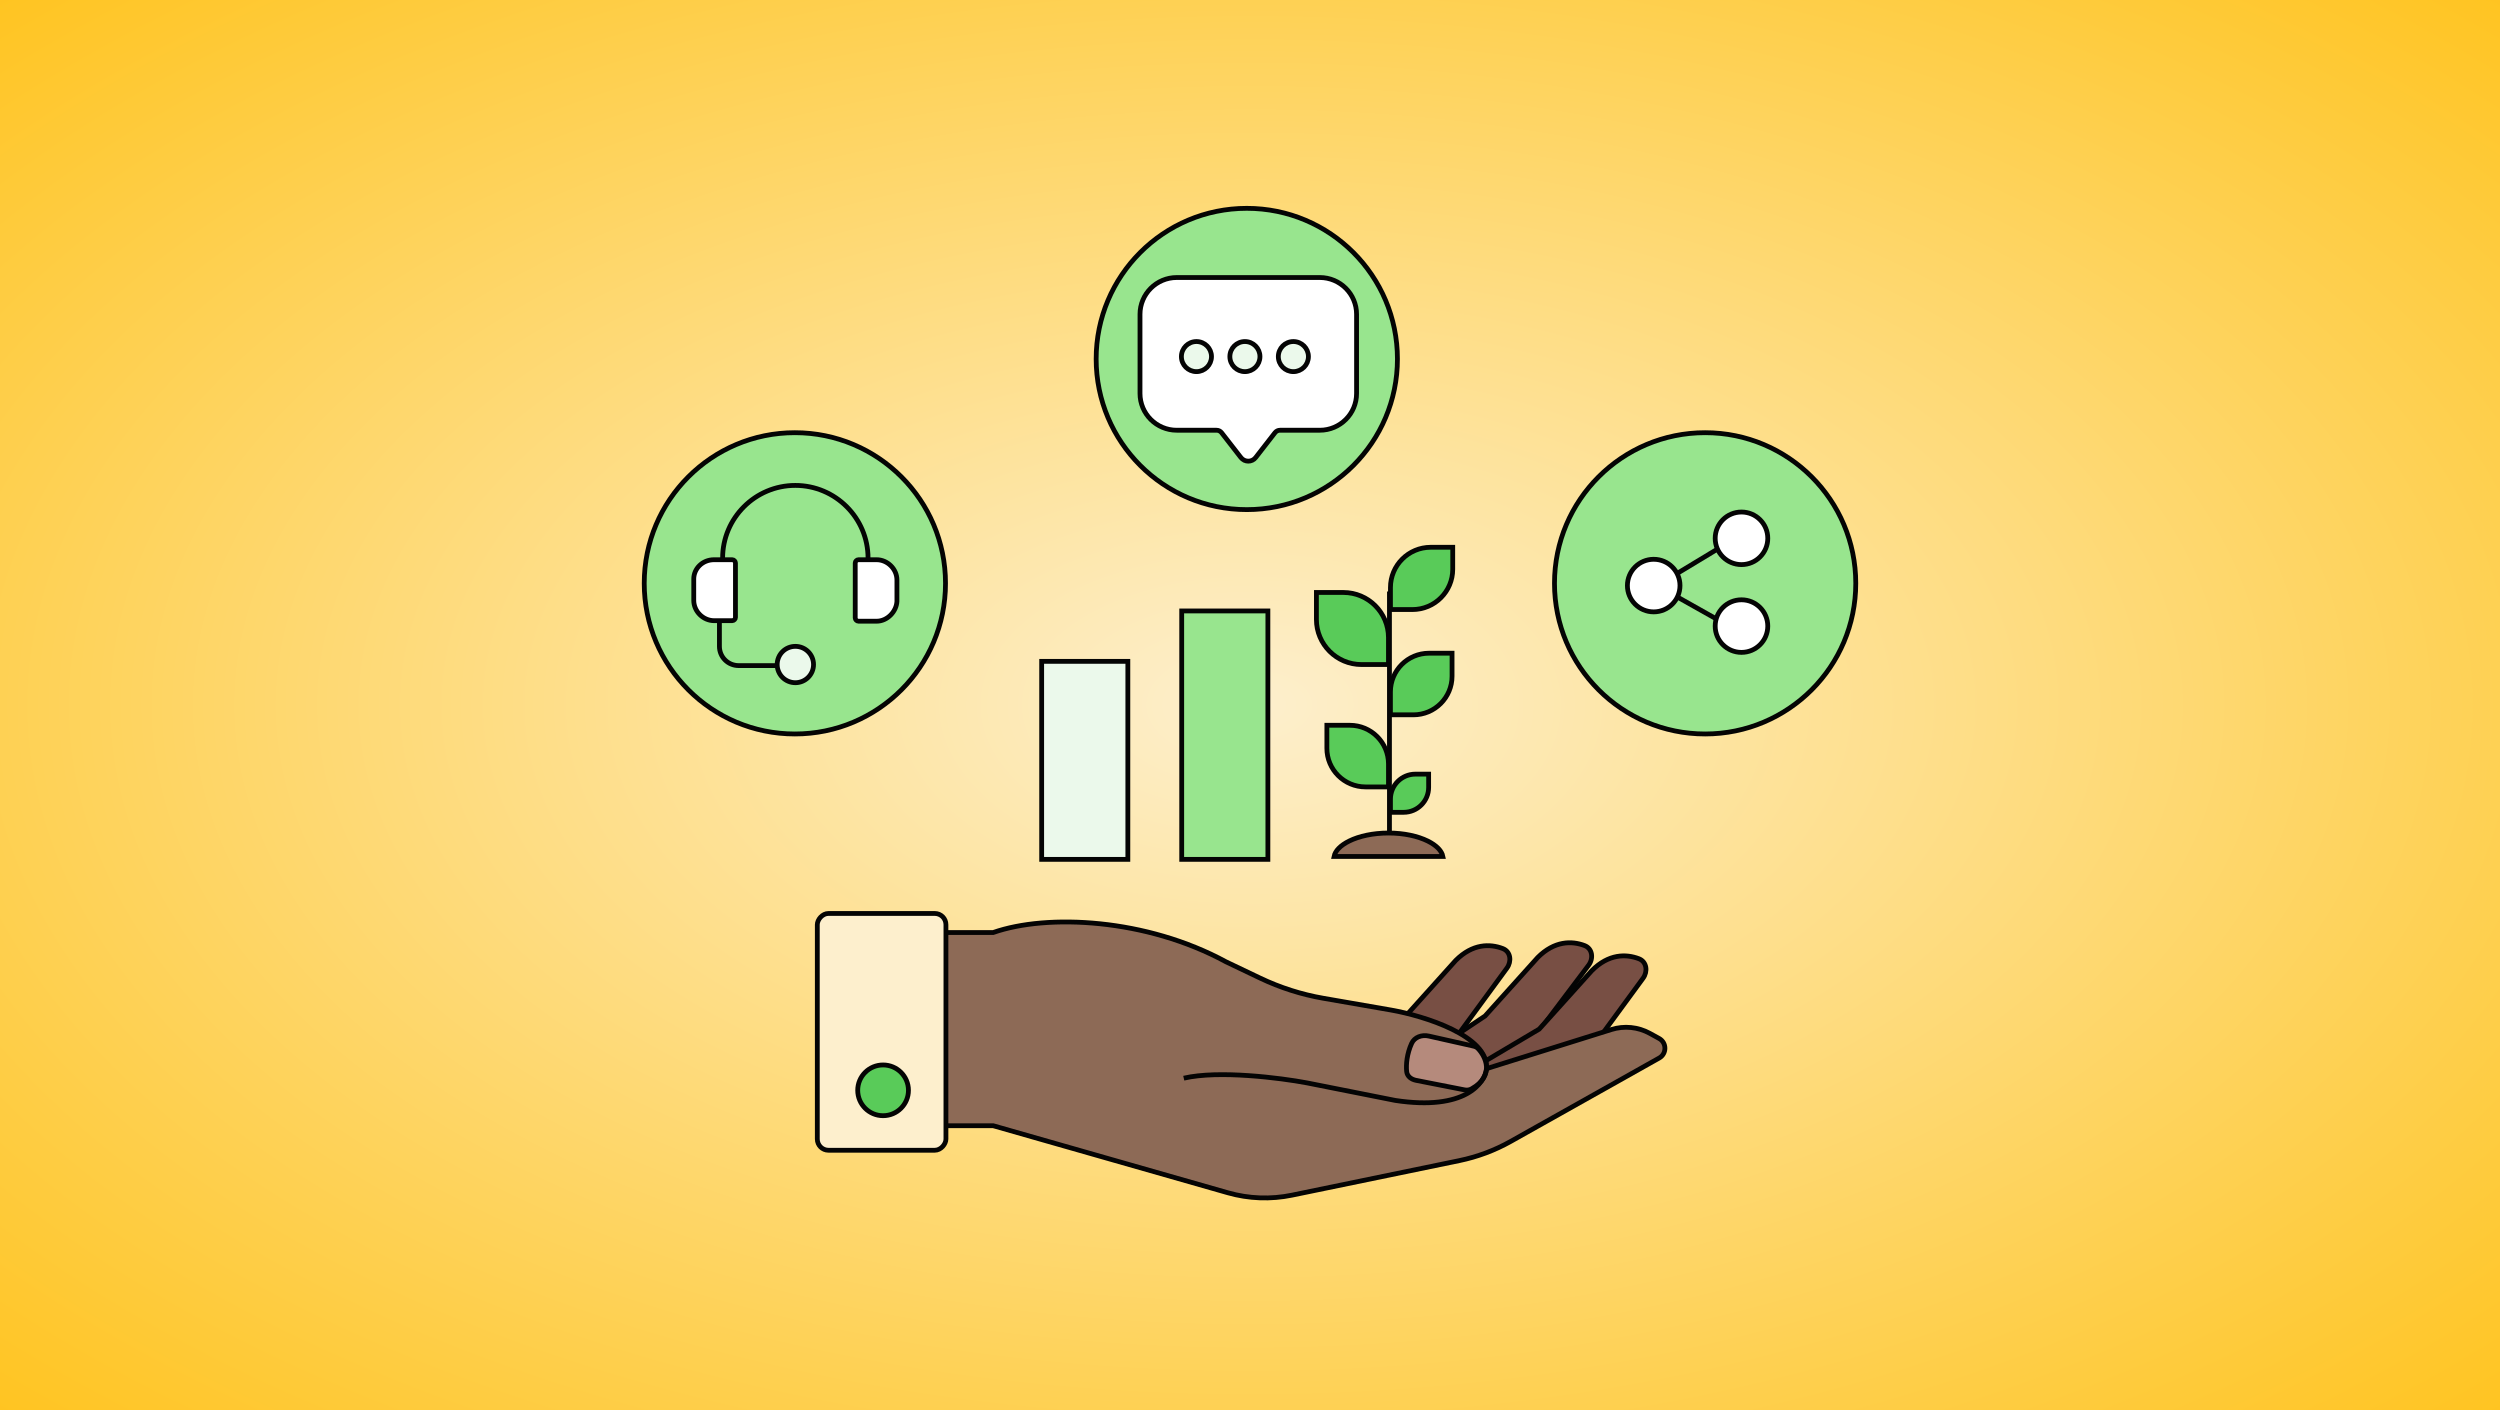 <svg xmlns="http://www.w3.org/2000/svg" width="780" height="440" viewBox="0 0 780 440" fill="none"><rect x="0" y="0" width="780" height="440" fill="#333333" stroke="none"/><rect width="780" height="440" fill="url(#paint0_radial_14_44)"></rect><path d="M351.889 206.344H325V268.123H351.889V206.344Z" fill="#EBF9EB" stroke="#040404" stroke-width="1.5" stroke-miterlimit="10"></path><path d="M395.581 190.616H368.692V268.121H395.581V190.616Z" fill="#98E58E" stroke="#040404" stroke-width="1.5" stroke-miterlimit="10"></path><path d="M453.039 203.8H445.864C439.208 203.8 433.813 209.196 433.813 215.851V223.026H440.987C447.643 223.026 453.039 217.63 453.039 210.975V203.8Z" fill="#59CB59" stroke="#040404" stroke-width="1.5"></path><path d="M410.721 184.855H419.14C426.907 184.855 433.203 191.151 433.203 198.918V207.337H424.783C417.017 207.337 410.721 201.041 410.721 193.275V184.855Z" fill="#59CB59" stroke="#040404" stroke-width="1.5"></path><path d="M413.984 226.289H421.159C427.815 226.289 433.21 231.685 433.21 238.34V245.515H426.035C419.38 245.515 413.984 240.119 413.984 233.464V226.289Z" fill="#59CB59" stroke="#040404" stroke-width="1.5"></path><path d="M445.734 241.529H441.607C437.308 241.529 433.823 245.014 433.823 249.313V253.44H437.95C442.249 253.44 445.734 249.955 445.734 245.656V241.529Z" fill="#59CB59" stroke="#040404" stroke-width="1.5"></path><path d="M450.186 267.217H416.224C416.584 265.478 418.193 263.769 420.945 262.408C424.043 260.875 428.377 259.905 433.205 259.905C438.032 259.905 442.366 260.875 445.465 262.408C448.216 263.769 449.825 265.478 450.186 267.217Z" fill="#8D6A56" stroke="#040404" stroke-width="1.5"></path><path d="M453.251 170.75H446.39C439.448 170.75 433.821 176.377 433.821 183.319V190.18H440.682C447.623 190.18 453.251 184.553 453.251 177.611V170.75Z" fill="#59CB59" stroke="#040404" stroke-width="1.5"></path><path d="M433.511 259.48L433.51 184.546" stroke="#040404" stroke-width="1.5"></path><path d="M389 159C414.957 159 436 137.957 436 112C436 86.043 414.957 65 389 65C363.043 65 342 86.043 342 112C342 137.957 363.043 159 389 159Z" fill="#98E58E" stroke="#040404" stroke-width="1.5" stroke-miterlimit="10" stroke-linecap="round" stroke-linejoin="round"></path><path d="M355.68 98.054C355.68 91.721 360.814 86.587 367.147 86.587H411.782C418.115 86.587 423.249 91.721 423.249 98.054V122.766C423.249 129.099 418.115 134.233 411.782 134.233H399.36C398.751 134.233 398.177 134.514 397.803 134.994L391.765 142.757C390.598 144.258 388.331 144.258 387.163 142.757L381.125 134.994C380.752 134.514 380.178 134.233 379.569 134.233H367.147C360.814 134.233 355.68 129.099 355.68 122.766V98.054Z" fill="white" stroke="#040404" stroke-width="1.5"></path><circle cx="373.291" cy="111.255" r="4.693" fill="#EBF9EB" stroke="#040404" stroke-width="1.5"></circle><circle cx="388.412" cy="111.255" r="4.693" fill="#EBF9EB" stroke="#040404" stroke-width="1.5"></circle><circle cx="403.533" cy="111.255" r="4.693" fill="#EBF9EB" stroke="#040404" stroke-width="1.5"></circle><path d="M248 229C273.957 229 295 207.957 295 182C295 156.043 273.957 135 248 135C222.043 135 201 156.043 201 182C201 207.957 222.043 229 248 229Z" fill="#98E58E" stroke="#040404" stroke-width="1.5" stroke-miterlimit="10" stroke-linecap="round" stroke-linejoin="round"></path><path d="M225.455 180.977V174.137C225.455 161.626 235.631 151.45 248.142 151.45C260.654 151.45 270.83 161.626 270.83 174.137V180.977" stroke="#040404" stroke-width="1.5" stroke-miterlimit="10"></path><path d="M224.461 190.151V201.662C224.461 204.998 227.13 207.667 230.466 207.667H248.149" stroke="#040404" stroke-width="1.5" stroke-miterlimit="10"></path><path d="M273.503 193.817H267.831C267.331 193.817 266.83 193.317 266.83 192.817V175.634C266.83 175.134 267.331 174.633 267.831 174.633H273.503C276.839 174.633 279.842 177.469 279.842 180.973V187.645C279.675 190.815 276.839 193.817 273.503 193.817Z" fill="white" stroke="#040404" stroke-width="1.5" stroke-miterlimit="10" stroke-linecap="round" stroke-linejoin="round"></path><path d="M222.79 174.633H228.462C228.962 174.633 229.463 175.134 229.463 175.634V192.65C229.463 193.15 228.962 193.651 228.462 193.651H222.79C219.454 193.651 216.451 190.815 216.451 187.312V180.639C216.451 177.469 219.12 174.633 222.79 174.633Z" fill="white" stroke="#040404" stroke-width="1.5" stroke-miterlimit="10" stroke-linecap="round" stroke-linejoin="round"></path><path d="M248.15 213.006C251.283 213.006 253.822 210.467 253.822 207.335C253.822 204.202 251.283 201.663 248.15 201.663C245.018 201.663 242.479 204.202 242.479 207.335C242.479 210.467 245.018 213.006 248.15 213.006Z" fill="#EBF9EB" stroke="#040404" stroke-width="1.5" stroke-miterlimit="10"></path><path d="M532 229C557.957 229 579 207.957 579 182C579 156.043 557.957 135 532 135C506.043 135 485 156.043 485 182C485 207.957 506.043 229 532 229Z" fill="#98E58E" stroke="#040404" stroke-width="1.5" stroke-miterlimit="10" stroke-linecap="round" stroke-linejoin="round"></path><path d="M542.286 167.427L517.004 182.702L542.286 196.923" stroke="#040404" stroke-width="1.5"></path><circle cx="543.343" cy="167.954" r="8.204" fill="white" stroke="#040404" stroke-width="1.5"></circle><circle cx="515.954" cy="182.701" r="8.204" fill="white" stroke="#040404" stroke-width="1.5"></circle><circle cx="543.343" cy="195.342" r="8.204" fill="white" stroke="#040404" stroke-width="1.5"></circle><path d="M495.637 301.151L470.637 334.33L434.559 336.157L463.33 316.997L479.771 298.729C484.986 293.515 490.356 293.495 494.387 295.018C496.86 295.952 497.229 299.04 495.637 301.151Z" fill="#784F44" stroke="#040404" stroke-width="1.5"></path><path d="M470.155 302.052L449.175 330.697L413.097 332.524L437.758 317.91L454.198 299.643C459.439 294.402 464.836 294.408 468.874 295.954C471.319 296.89 471.702 299.939 470.155 302.052Z" fill="#784F44" stroke="#040404" stroke-width="1.5"></path><path d="M512.624 305.228L491.644 333.873L455.566 335.7L480.227 321.087L496.667 302.819C501.908 297.579 507.305 297.585 511.343 299.13C513.788 300.066 514.171 303.116 512.624 305.228Z" fill="#784F44" stroke="#040404" stroke-width="1.5"></path><path d="M309.886 290.945L291.163 290.946V351.228H309.886L383.103 372.147C389.605 374.005 396.46 374.261 403.083 372.894L455.294 362.115C460.924 360.953 466.34 358.929 471.352 356.114L517.67 330.104C520.059 328.762 520.042 325.316 517.639 323.998L514.733 322.405C511.069 320.395 506.744 319.966 502.756 321.214L463.789 333.417C464.52 323.187 444.304 316.977 434.105 315.15L412.897 311.462C406.059 310.273 399.416 308.154 393.152 305.164L382.5 300.08C357.656 286.562 326.783 285.008 309.886 290.945Z" fill="#8D6A56" stroke="#040404" stroke-width="1.5"></path><path d="M459.101 339.735C466.607 335.536 463.387 329.448 461.106 327.108C460.736 326.729 460.246 326.506 459.729 326.39L445.775 323.25C443.629 322.767 441.323 323.561 440.417 325.565C438.958 328.79 438.65 332.099 438.877 334.319C439.031 335.841 440.338 336.781 441.838 337.076L456.938 340.045C457.673 340.189 458.447 340.102 459.101 339.735Z" fill="#B58A7C" stroke="#040404" stroke-width="1.5"></path><rect width="40.132" height="73.88" rx="3.491" transform="matrix(-1 0 0 1 295.132 285)" fill="#FDEFCD" stroke="#040404" stroke-width="1.5"></rect><circle cx="275.522" cy="340.182" r="7.915" fill="#59CB59" stroke="#040404" stroke-width="1.5"></circle><path d="M463.813 333.257C463.361 337.994 457.038 346.642 435.361 343.34L407.763 337.86C399.486 336.307 380.213 333.84 369.332 336.394" stroke="#040404" stroke-width="1.5"></path><defs><radialGradient id="paint0_radial_14_44" cx="0" cy="0" r="1" gradientUnits="userSpaceOnUse" gradientTransform="translate(390 220) rotate(90) scale(373.5 662.114)"><stop stop-color="#FDEFCD"></stop><stop offset="1" stop-color="#FFBC00"></stop></radialGradient></defs></svg>